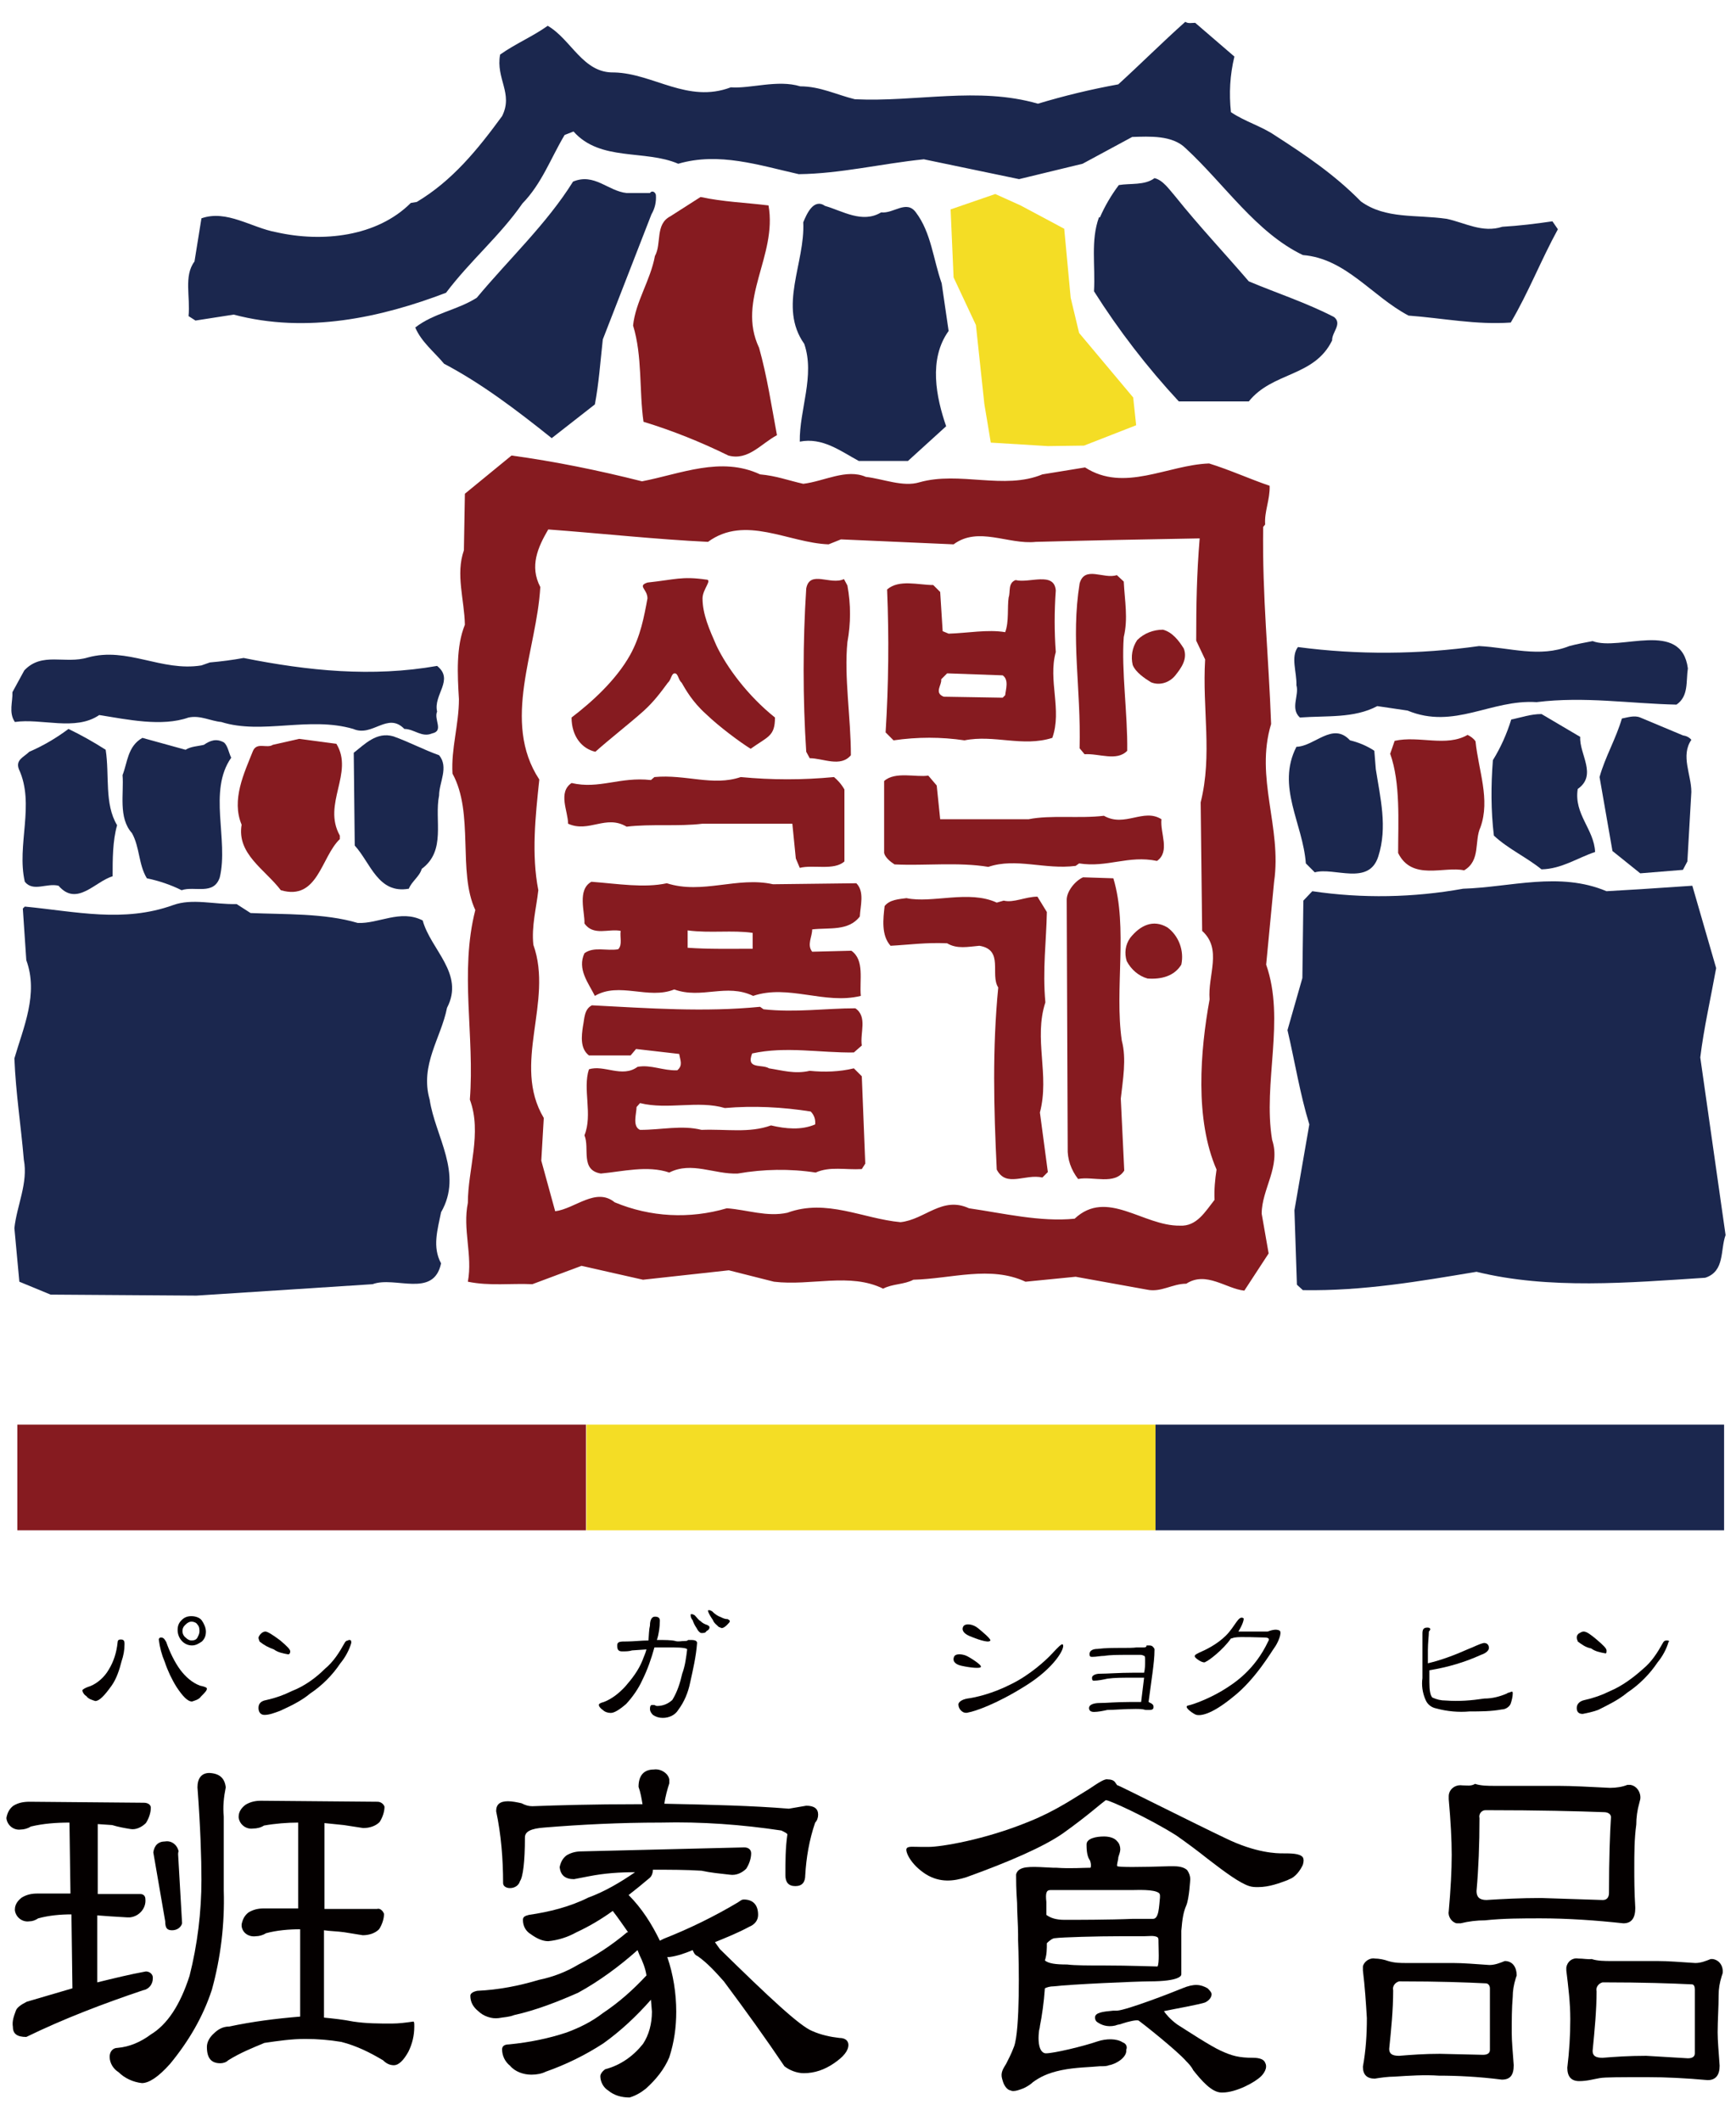 <?xml version="1.0" encoding="utf-8"?>
<!-- Generator: Adobe Illustrator 25.3.1, SVG Export Plug-In . SVG Version: 6.00 Build 0)  -->
<svg version="1.1" id="レイヤー_1" xmlns="http://www.w3.org/2000/svg" xmlns:xlink="http://www.w3.org/1999/xlink" x="0px"
	 y="0px" viewBox="0 0 349.9 427.4" style="enable-background:new 0 0 349.9 427.4;" xml:space="preserve">
<style type="text/css">
	.st0{fill:#1B274E;}
	.st1{fill:#861B20;}
	.st2{fill:#F4DD25;}
	.st3{fill:#040000;}
</style>
<path class="st0" d="M240.9,4.6l7.9,6.8c-0.9,3.7-1.1,7.4-0.7,11.2c2.8,1.9,6.1,2.8,8.9,4.7c6.2,4,12,7.9,17.3,13.3
	c5,3.6,11.1,2.6,17.3,3.5c3.7,0.8,7.2,2.9,11.2,1.6c3.4-0.2,6.7-0.6,10.1-1.1l1.1,1.6c-3.4,6.2-5.9,12.7-9.5,18.8
	c-7,0.5-13.8-0.9-20.6-1.4c-7.4-3.9-12.6-11.5-21.3-12.2c-9.4-4.5-15.8-14.3-23.6-21.5c-2.7-2.7-7.3-2.4-10.8-2.3l-10,5.4l-12.8,3.1
	l-19.2-4c-8.7,0.9-16.8,2.9-25.2,3c-8-1.8-16.1-4.5-24.3-2.1c-6.7-2.9-15.7-0.4-21.1-6.5l-1.8,0.7c-2.8,4.7-4.6,9.8-8.5,13.8
	c-4.5,6.5-10.5,11.5-15.4,18c-13.1,5-28.1,8.3-42.8,4.4l-7.7,1.2L38,63.7c0.4-3.8-1-8.1,1.2-11l1.4-8.7c5.1-1.8,10.1,1.9,15.1,2.8
	c9.3,2.1,20.3,0.9,27.1-5.9l1.2-0.2c7.2-4.3,12.3-10.6,17.2-17.3c2.3-4.6-1.3-7.5-0.4-12.4c3.1-2.2,6.5-3.6,9.6-5.8
	c4.8,2.8,7.1,9.6,13.4,9.4c7.9,0.2,14.8,6.3,23.5,3c4,0.3,9.4-1.6,14-0.2c4,0,7.3,1.7,11,2.6c12.4,0.6,24.8-2.6,36.9,0.9
	c5.3-1.6,10.7-2.9,16.2-3.9c4.5-4.1,8.9-8.5,13.5-12.6C239.5,4.8,240.2,4.6,240.9,4.6L240.9,4.6z"/>
<path class="st0" d="M236.9,39.6c4.8,6,10,11.5,14.8,17.1c5.7,2.4,11.6,4.3,17.2,7.2c1.7,1.4-0.5,3.1-0.4,4.7
	c-3.6,7.4-12,6.3-16.8,12.3h-14.1c-6.4-6.9-12.1-14.3-17.1-22.2c0.3-5.2-0.7-10.2,1-14.9h0.2c1-2.3,2.3-4.5,3.8-6.5
	c2.3-0.4,5.2,0.1,7.2-1.4C234.4,36.3,235.6,38.1,236.9,39.6L236.9,39.6z"/>
<path class="st0" d="M131,38.9c0.4-0.6,1.1-0.2,1.2,0.4c0.1,1.4-0.2,2.7-0.9,3.9l-9.8,25.2c-0.5,4.5-0.8,8.9-1.6,13.1l-8.7,6.8
	c-7-5.6-14.1-11-21.7-15c-1.8-2.2-4.6-4.4-5.8-7.3c3.7-2.9,8.5-3.5,12.4-6c6.5-7.8,14.1-14.9,19.4-23.4c4.3-1.8,7,1.9,10.8,2.3H131z
	"/>
<path class="st1" d="M154.9,41.4c1.8,10.2-6.5,19-1.9,28.7c1.6,5.7,2.5,11.7,3.6,17.6c-3.2,1.7-5.8,5.2-9.8,4.1
	c-5.5-2.7-11.2-5-17.1-6.8c-0.9-6.4-0.2-13.2-2.1-19.4c0.5-4.8,3.5-9.1,4.4-14c1.4-2.5,0-6.4,3.1-8l6.1-3.9
	C145.9,40.7,150,40.8,154.9,41.4L154.9,41.4z"/>
<path class="st0" d="M177.6,42.8c2.5,0.3,5.1-2.6,7,0c3.1,4.1,3.5,9.5,5.2,14.3l1.4,9.6c-4.1,5.7-2.5,13.4-0.5,19.2l-7.7,7h-9.9
	c-3.7-2-7.3-4.8-11.9-3.9c-0.1-6.4,3.1-13.3,0.9-19.7c-5.3-7.5,0.2-16.3-0.2-24.5c0.7-1.7,2.1-4.9,4.4-3.3
	C169.8,42.5,173.8,45.1,177.6,42.8L177.6,42.8z"/>
<path class="st1" d="M256.4,229.7c-1.9-11.5,2.7-24.2-1.2-35.3l1.6-16.7c1.6-11-3.9-20.9-0.6-31.8c-0.5-13.8-1.8-25.6-1.6-39.7
	l0.4-0.5c-0.2-2.6,1-5,0.9-7.8c-4.1-1.4-8-3.2-12.2-4.5c-8.4,0.3-17.1,5.9-25,0.8l-8.6,1.4c-7.7,3.2-16.7-0.7-24.8,1.6
	c-3.3,1-7.3-0.7-10.8-1.1c-3.9-1.7-8.4,0.9-12.6,1.4c-3.1-0.7-5.4-1.6-8.7-1.9c-7.9-3.7-16-0.1-23.8,1.4h0c-8.7-2.2-17.5-4-26.3-5.2
	l-9.4,7.7l-0.2,11.4c-1.7,4.8,0.1,10,0.2,15c-1.8,4.4-1.5,10-1.2,15c0,5.1-1.6,10-1.3,15c4.4,8,1,19.8,4.6,27.5
	c-3.2,12.5-0.1,25.4-1.1,38.2c2.5,6.7-0.4,14-0.4,20.8c-1.1,5.4,1,10.5,0,15.9c4.4,0.9,8.7,0.3,13,0.5l9.9-3.7l12.4,2.8l17.3-1.9
	l9.1,2.3c7.5,0.9,15.3-1.9,22,1.4c1.9-1,4.2-0.8,6.1-1.8c7.7-0.2,15.5-2.9,22.6,0.4l10.1-1l14.4,2.6c2.8,0.6,5.1-1.2,7.9-1.2
	c4-2.6,8,1,11.7,1.4l4.9-7.5l-1.4-8C254.3,239.6,258.2,235.1,256.4,229.7z M244.8,241.8c-1.9,2.4-3.6,5.4-7,5.2
	c-7.4,0.1-14.7-7.5-21.2-1.4c-6.9,0.7-14.4-1.1-21.3-2.1c-5.4-2.5-8.9,2.3-13.8,2.8c-7.6-0.7-14.9-4.8-22.8-1.9
	c-4.1,0.9-8.1-0.6-12.2-0.9c-7.5,2.2-15.4,1.8-22.6-1.2c-3.8-3.1-8,1.3-12,1.8l-2.8-10.2l0.5-8.6c-6.5-10.9,2-23.4-2.1-34.9
	c-0.4-3.7,0.6-7.4,1-11c-1.4-7.2-0.6-14.8,0.2-22.3c-7.7-11.7-0.5-26.1,0.2-38.8c-2.2-4.2-0.5-8,1.6-11.6c10.8,0.8,21.7,2,32.2,2.5
	v0c7.5-5.5,16.2,0.2,24.3,0.5l2.5-1l22.7,1c5-3.7,11,0.1,16.6-0.5c11.3-0.3,21.6-0.5,33-0.7c-0.6,7.3-0.7,13.3-0.7,20.6l1.8,3.8
	c-0.6,10,1.5,19.2-0.9,28.8l0.3,25.9c4.1,3.7,1.1,8.9,1.5,13.8c-1.9,10.4-3,24.2,1.4,34.3C244.9,237.7,244.7,239.7,244.8,241.8z"/>
<path class="st1" d="M226.5,117.2c0.2,4,0.9,7.4,0,11.2c-0.5,6.7,0.8,15.5,0.7,22.9c-2.1,2.2-5.7,0.5-8.6,0.7l-1-1.2
	c0.3-12.2-1.8-22,0-33.2c1-3.7,4.9-0.8,7.5-1.7L226.5,117.2z"/>
<path class="st1" d="M212.8,131.4L212.8,131.4c-0.3-4.1-0.3-8.2,0-12.4c-0.3-3.9-5.4-1.4-8.1-2.1c-1.6,0.6-1,2.4-1.4,3.5
	c-0.3,2,0.1,4.9-0.7,7c-3.5-0.6-7.7,0.2-11.4,0.3l-1.2-0.5l-0.5-7.9l-1.4-1.4c-3,0-6.9-1.2-9.3,0.9c0.4,9.6,0.3,19.2-0.3,28.8
	l1.6,1.6c4.8-0.7,9.6-0.7,14.3,0c6-1.2,11.7,1.4,17.7-0.5C214.1,143.1,211.2,137.1,212.8,131.4z M202.6,140.1l-0.5,0.5l-11.9-0.2
	c-2-0.8-0.3-2.4-0.5-3.5l1.2-1.2l11.2,0.4C203.4,137,202.7,139,202.6,140.1z"/>
<path class="st1" d="M238.6,130.7c0.8,2.1-0.5,3.9-1.7,5.4s-3.2,2.1-4.9,1.4c-1.3-0.8-3.1-2-3.7-3.5c-0.4-1.7-0.1-3.5,0.9-5
	c1.4-1.4,3.3-2.1,5.2-2.1C236.3,127.4,237.6,129.1,238.6,130.7L238.6,130.7z"/>
<path class="st0" d="M340.2,134.7c-0.4,2.6,0.2,5.6-2.3,7.3c-9.4-0.2-18.5-1.7-28.2-0.5c-9.2-0.6-16.6,5.6-26,1.7l-6.1-0.9
	c-4.7,2.5-10.2,1.9-15.6,2.3c-2-1.8-0.1-4.5-0.7-6.5c0.1-2.6-1.2-5.7,0.3-7.7c12.1,1.6,24.4,1.5,36.5-0.2c6.2,0.3,12.2,2.4,18.2,0
	c1.5-0.4,3.1-0.7,4.7-1C326.5,131.3,338.9,124.8,340.2,134.7L340.2,134.7z"/>
<path class="st0" d="M42.3,133.5c2.3-0.2,4.6-0.5,6.8-0.9c13,2.6,25.9,3.9,39,1.6c3.5,2.8-0.8,5.8,0,9.2c-0.7,1.6,1.4,3.9-1,4.4
	c-2.1,0.9-3.6-0.9-5.6-0.9c-3.4-3.5-6.4,1.7-10.3,0c-8.9-2.6-18.4,1.2-26.6-1.4c-2.2-0.2-4.2-1.4-6.6-0.9c-5.4,1.9-12.3,0.4-18-0.5
	c-4.8,3.3-11.7,0.6-17,1.4c-1.3-1.9-0.4-4.1-0.5-6l2.4-4.4c3.6-3.8,8.2-1.2,12.8-2.6c8-2.2,14.8,2.9,22.9,1.6L42.3,133.5z"/>
<path class="st0" d="M318.5,148.5c-0.2,3.5,3.5,7.7-0.5,10.5c-0.8,5.1,3.3,8.1,3.5,12.7c-3.6,1.2-6.7,3.4-10.8,3.5
	c-3.1-2.5-6.7-4.1-9.6-6.8c-0.6-5-0.6-10.1-0.2-15.2c1.6-2.6,2.8-5.3,3.7-8.2c2-0.4,3.9-1.1,6.1-1.1L318.5,148.5z"/>
<path class="st0" d="M339.2,148.2c0.7,0.1,1.3,0.4,1.7,0.9c-2.2,3.2,0,7,0,10.5l-0.8,14l-0.9,1.7l-8.6,0.7l-5.6-4.5l-2.6-14.9
	c1.1-4,3.3-7.7,4.5-11.8c1.1-0.2,2.5-0.7,3.7-0.2L339.2,148.2z"/>
<path class="st0" d="M21.3,151.1c0.8,5.1-0.3,10.9,2.3,15.2c-0.9,3.2-0.9,6.8-0.9,10.3c-3.5,1-7.2,6.2-10.9,1.9
	c-2.4-0.6-5.1,1.3-6.8-0.8c-1.7-7.4,2.1-15.6-1.2-22.7c-0.7-1.9,1-2.4,2.1-3.5c2.8-1.2,5.5-2.8,7.9-4.6
	C16.3,148.1,18.8,149.5,21.3,151.1L21.3,151.1z"/>
<path class="st0" d="M277.3,155c0.9,5.8,2.4,11.7,0.5,17.6c-1.9,6-8.9,2.1-12.8,3.2l-1.8-1.8c-0.6-8.1-6-15.5-1.9-23.5
	c3.7-0.1,7.3-5.1,10.8-1.3c1.7,0.4,3.4,1.1,4.9,2.1L277.3,155z"/>
<path class="st1" d="M297.4,149.4c0.6,5.9,3,11.7,1,17.3c-1.3,2.8,0.1,6.7-3.3,8.7c-4-0.9-10.5,2.2-13.3-3.5c0-6.3,0.5-14.1-1.6-20
	l0.9-2.6c4.9-1.1,10.4,1.3,14.7-1.2C296.4,148.4,297,148.8,297.4,149.4L297.4,149.4z"/>
<path class="st0" d="M88.5,152.2c2,2.4,0,5.5,0,8.1c-1,5,1.5,11.1-3.5,14.8c-0.4,1.5-2,2.5-2.6,4c-6.2,1.1-7.7-5.2-10.9-8.7
	l-0.2-18.7c2.2-1.7,4.6-4.3,8-3.3C82.4,149.5,85.4,151.1,88.5,152.2L88.5,152.2z"/>
<path class="st0" d="M37.4,151.1c1.1-0.7,2.5-0.7,3.7-1c1.3-0.9,2.5-1.3,4-0.5c0.8,0.6,1,2.1,1.5,3.1c-4.7,6.7-0.5,16.5-2.3,24.1
	c-1.2,3.7-5.1,1.7-7.7,2.6c-2.2-1.1-4.6-1.9-7-2.4c-1.7-2.8-1.4-6.2-3-9.1c-2.8-3.1-1.6-8-1.9-11.7c1-2.5,1-5.8,4-7.5L37.4,151.1z"
	/>
<path class="st1" d="M67.8,149.9c3.6,5.9-2.9,12.1,0.7,18.5v0.7c-3.8,3.6-4.4,12.5-11.9,10.3c-3.2-4.2-8.9-7.3-7.9-13.2
	c-2.1-5,0.5-10.4,2.3-14.9c0.8-1.8,2.8-0.4,4-1.2l5.3-1.2L67.8,149.9z"/>
<path class="st1" d="M188.8,158.3l0.7,6.8h17.8c4.5-0.9,10.3-0.1,15.2-0.7c4.2,2.4,8-1.6,11.6,0.7c-0.3,2.8,1.8,6.5-0.9,8.4
	c-5.8-1.2-10,1.4-15.7,0.5l-0.7,0.5c-6.2,0.8-12-1.7-17.6,0.2c-6-1-12.8-0.2-18.9-0.5c-0.8-0.5-1.9-1.4-2.1-2.3v-14.5
	c2.2-2,6.5-0.7,8.9-1.1L188.8,158.3z"/>
<path class="st1" d="M224.4,177c3,9.9,0.2,22.3,1.7,32.7c1,3.7,0.2,8-0.2,11.7l0.7,14.5c-1.9,3-6.3,1.1-9.3,1.7
	c-1.4-1.8-2.2-4-2.1-6.3l-0.2-49.8c-0.1-1.8,1.7-4,3.3-4.7L224.4,177z"/>
<path class="st0" d="M330.6,179.2l10.5-0.7l4.8,16.6c-1.1,6.1-2.5,12.2-3.2,18l5.1,35.8c-1.1,3-0.1,7.3-4.1,8.6
	c-15.4,1-31.5,2.4-46.1-1.2c-11.4,1.9-22.8,3.9-35,3.7l-1.2-1.1l-0.5-15l3-17.3c-1.9-6.2-2.9-12.6-4.4-19l3-10.5l0.2-15.6l1.8-1.9
	c10.1,1.5,20.4,1.3,30.4-0.5c9.6-0.3,19.4-3.5,28.9,0.5L330.6,179.2z"/>
<path class="st1" d="M202.3,181.5c2,0.5,4.4-0.8,6.8-0.8l1.9,3.1c-0.1,5.8-0.9,11.6-0.3,18.2c-2.4,7.4,0.9,14.6-1.1,22.2l1.6,12
	l-1.1,1.1c-3.5-0.8-7.3,2.1-9.2-1.6c-0.6-12.5-0.9-24.3,0.3-36.7c-1.7-2.6,1.2-7.6-3.8-8.4c-2.3,0.2-4.5,0.7-6.5-0.5
	c-4.2-0.2-7.7,0.3-11.4,0.5c-1.9-2.1-1.5-5.4-1.2-8c1-1.3,2.9-1.4,4.4-1.6c5.2,1.1,12.6-1.7,18.2,0.9L202.3,181.5z"/>
<path class="st0" d="M50.5,184c6.7,0.3,14.9,0,21.6,2c4.2,0.2,8.6-2.8,13.1-0.5c1.6,5.9,8.5,10.7,4.9,17.6
	c-1.2,6.1-5.5,11.5-3.5,18.5c1.1,7.4,6.8,14.9,2.3,22.7c-0.7,3.5-1.8,7,0,10.3c-1.5,7.1-9.3,2.5-13.8,4.2l-35.5,2.3l-29.4-0.2
	l-6.3-2.6l-1-10.8c0.5-4.6,2.8-9.1,1.9-13.8c-0.6-7.1-1.6-13.2-1.9-20.4c1.8-6.2,4.9-13,2.4-19.8l-0.7-10.4l0.4-0.4
	c10.3,1,19.9,3.3,29.9-0.3c3.9-1.4,8.2-0.1,12.8-0.2L50.5,184z"/>
<path class="st1" d="M235.3,186.9c2.3,1.7,3.4,4.7,2.8,7.5c-1.4,2.3-4,3-6.8,2.8c-1.8-0.5-3.3-1.8-4.2-3.5c-0.5-1.6-0.3-3.3,0.7-4.7
	C229.8,186.5,232.4,185.2,235.3,186.9L235.3,186.9z"/>
<g>
	<path class="st1" d="M117.8,192.1c-1.5,3.2,0.8,6,2.1,8.6c4.9-2.9,10.8,0.8,16-1.3c5.5,2,10.5-1.3,15.9,1.3
		c7.1-2.4,14.4,1.8,21.7,0c-0.3-3.2,0.8-7.2-1.9-9.1l-7.9,0.2c-1.1-1.4,0-3,0-4.5c3.4-0.4,7.3,0.4,9.6-2.6c0.1-2.1,1-5-0.7-6.7
		l-16.8,0.2c-7.2-1.6-14.2,2.1-21.4-0.2c-4.6,1-9.9,0.1-15.2-0.3c-2.9,1.6-1.3,6.1-1.4,8.4c1.8,2.6,4.9,1,7.3,1.5
		c-0.2,1.2,0.4,2.8-0.5,3.7C122.3,191.7,119.7,190.7,117.8,192.1z M138.6,187.5c4.5,0.6,9.1-0.1,13.1,0.5v3.2
		c-4.4,0-8.9,0.1-13.1-0.2V187.5z"/>
	<path class="st1" d="M173.7,216.9l-1.6-1.6c-2.9,0.7-5.9,0.8-8.9,0.5c-3,0.7-5.6-0.1-8.2-0.5c-1.4-0.9-4.7,0.3-3.4-3
		c6.8-1.5,13.7-0.1,20.5-0.2l1.6-1.4c-0.4-2.5,1.2-5.8-1.3-7.5c-5.9,0-12.1,0.9-18.5,0.2l-0.7-0.5c-11.2,1.1-22.3,0.3-33.9-0.3
		c-1.6,0.8-1.5,2.8-1.8,4.2c-0.3,2-0.6,4.5,1.2,5.9h8.4l1.1-1.3l8.7,1c0.2,1.3,0.8,2.3-0.4,3.3c-2.9,0.1-5.3-1.2-8-0.7
		c-3.1,2.3-6.8-0.5-9.8,0.5c-1.3,4,0.8,9.1-0.9,13.3c1.1,2.6-0.9,7,3.3,7.7c4.4-0.4,9.4-1.7,13.8-0.2c4.5-2.3,9.1,0.4,13.8,0.2
		c5.2-0.9,10.5-1,15.7-0.2c2.9-1.3,6-0.5,9.3-0.7l0.7-1.1L173.7,216.9z M155.4,226.8c-4.4,1.6-9,0.7-14,0.9c-4-1-8,0-12.4,0
		c-1.6-0.7-0.7-3.3-0.7-4.6l0.7-0.8c5.6,1.4,11.7-0.6,17.1,1l0,0c5.8-0.5,11.6-0.2,17.3,0.7c0.7,0.7,1,1.6,0.9,2.6
		C161.5,227.8,158.4,227.5,155.4,226.8z"/>
	<polygon class="st1" points="153.2,202.9 153.2,202.9 153.2,202.9 	"/>
</g>
<path class="st2" d="M191.6,42.2l0.6,13.7l4.5,9.6l1.7,15.9l1.3,7.8l11.5,0.7l7.3-0.1l10.5-4.1l-0.6-5.6l-10.9-13l-1.7-7.1
	l-1.3-13.9l-8.8-4.7l-5.1-2.3L191.6,42.2z"/>
<path class="st1" d="M3.5,287.1h114.6v21.3H3.5V287.1z"/>
<path class="st2" d="M118.2,287.1h114.7v21.3H118.2V287.1z"/>
<path class="st0" d="M232.9,287.1h114.6v21.3H232.9V287.1z"/>
<g>
	<path class="st3" d="M29,363.3c0.8,0,1.4,0.4,1.4,1c0,1-0.4,2.2-1,3.1c-0.8,0.8-2,1.4-3.1,1.2c-1.2-0.2-2.4-0.4-3.7-0.8l-2.9-0.2
		v14.1h8.6c0.6,0,1,0.4,1,1l0,0c0.2,1.8-1.2,3.5-3.1,3.7l0,0c-0.2,0-0.4,0-0.6,0l-3.3-0.2l-2.7-0.2v13.5c3.3-0.8,6.5-1.6,9.8-2.2
		c0.8,0,1.4,0.6,1.4,1.2v0.2c0,1.2-0.8,2.2-2,2.4c-8,2.7-15.9,5.7-23.5,9.4c-1.8,0-2.7-0.6-2.7-2c-0.2-1.2,0.2-2.2,0.6-3.3
		c0.2-0.6,1-1.2,2.2-1.8l9.2-2.7l-0.2-14.9c-2.2,0-4.5,0.2-6.7,0.8c-0.6,0.4-1.2,0.6-1.8,0.6c-1.4,0.2-2.7-0.8-2.9-2.2v-0.2
		c0-1,0.6-1.8,1.4-2.4c1-0.6,2-0.8,3.1-0.8h6.7l-0.2-14.3c-2.7,0-5.3,0.2-7.8,0.8c-0.6,0.4-1.4,0.6-2,0.6c-1.4,0.2-2.7-0.8-2.9-2.2
		v-0.2c0.2-1,0.6-1.8,1.4-2.4c1-0.6,2-0.8,3.3-0.8L29,363.3 M35.9,373.7l0.8,13.9c-0.2,0.8-1,1.4-2,1.4s-1.4-0.4-1.4-1.8l-2.4-13.9
		c0.2-1.4,1-2.2,2.4-2.2c1.2-0.2,2.4,0.6,2.7,2l0,0C35.9,373.3,35.9,373.5,35.9,373.7 M45.5,360.2c-0.4,2-0.6,3.9-0.4,5.9V381
		c0.2,6.7-0.6,13.5-2.4,20c-1.8,5.5-4.7,10.4-8.4,14.9c-2.4,2.7-4.3,3.9-5.7,3.9c-1.8-0.2-3.5-1-4.7-2.2c-1-0.6-1.8-1.8-1.8-3.1
		c0-1,0.6-1.8,1.6-1.8l0,0c2.4-0.2,4.7-1.2,6.7-2.7c3.3-2,5.9-5.9,7.8-11.8c1.6-6.3,2.4-12.9,2.4-19.4c0-4.3-0.2-10.6-0.8-18.6
		c0-1.8,0.8-2.9,2.4-2.9C44.3,357.4,45.3,358.4,45.5,360.2 M76.1,363.1c0.6,0,1.2,0.4,1.4,1c0,1-0.4,2.2-1,3.1
		c-0.8,0.8-2,1.2-3.3,1.2c-1.2-0.2-2.7-0.4-3.9-0.6l-3.9-0.4v17.3h10.6c0.6-0.2,1.2,0.4,1.4,1c0,1-0.4,2.2-1,3.1
		c-0.8,0.8-2,1.2-3.3,1.2c-1.2-0.2-2.4-0.4-3.7-0.6c-1.4-0.2-2.7-0.2-4.1-0.4v17.6c2,0.2,3.9,0.4,5.9,0.8c2.7,0.4,5.1,0.4,7.8,0.4
		c1.4,0,2.9-0.2,4.3-0.4c0.2,0,0.2,0.4,0.2,1c0,1.8-0.4,3.5-1.2,5.1c-1,1.8-2,2.7-2.9,2.7s-1.6-0.4-2.2-1c-2.7-1.6-5.3-2.9-8.4-3.7
		c-2.4-0.4-4.9-0.6-7.3-0.6c-2.7,0-5.5,0.4-8.2,0.8c-2.4,1-4.9,2-7.3,3.5c-0.4,0.4-1,0.6-1.6,0.6c-1.8,0-2.7-1-2.7-3.3
		c0-1,0.6-2,1.4-2.7c0.8-0.8,1.8-1.4,3.1-1.4c4.7-1,9.4-1.6,14.3-2v-17.6c-2.2,0-4.7,0.2-6.9,0.8c-0.6,0.4-1.4,0.6-2,0.6
		c-1.4,0.2-2.7-0.6-2.9-2c0-0.2,0-0.2,0-0.4c0.2-1,0.6-1.8,1.4-2.4c1-0.6,2-0.8,3.1-0.8h6.9v-17.3c-2.2,0-4.7,0.2-6.9,0.6
		c-0.6,0.4-1.4,0.6-2.2,0.6c-1.4,0.2-2.7-0.8-2.9-2.2v-0.2c0-1,0.6-1.8,1.4-2.4c1-0.6,2-0.8,3.1-0.8L76.1,363.1z"/>
	<path class="st3" d="M134.9,359.4c-0.4,1.2-0.8,2.7-1,4.1c9.6,0.2,17.8,0.4,25.1,1l3.5-0.6c1.6,0,2.4,0.6,2.4,1.8
		c0,0.6-0.2,1.2-0.6,1.6c-1.2,3.5-1.8,7.1-2,10.6c0,1.4-0.6,2.2-2,2.2c-1.4,0-2-0.8-2-2.2c0-2.7,0-5.5,0.4-8.2
		c0-0.2-0.4-0.4-1.2-0.8c-8-1.2-16.1-1.8-24.3-1.6c-8.4,0-16.1,0.4-23.5,1c-2.7,0.2-3.9,0.8-3.9,2c0,4.9-0.4,8-1,8.8
		c-0.2,0.8-1,1.4-2,1.4c-0.8,0-1.4-0.4-1.4-1c0-4.9-0.4-9.8-1.4-14.5c0-1.4,0.8-2,2.4-2c0.8,0,1.8,0.2,2.7,0.4
		c0.8,0.4,1.4,0.6,2.2,0.6c5.3-0.2,12.4-0.4,21-0.4h1.2c-0.2-1.2-0.4-2.4-0.8-3.5c0-2.2,1-3.5,3.1-3.5c1.4-0.2,2.9,0.8,3.1,2
		C134.9,358.8,134.9,359,134.9,359.4 M150,372.3c0.8,0,1.4,0.4,1.4,1.2c0,1-0.4,2.2-1,3.1c-0.8,0.8-2,1.4-3.3,1.2
		c-1.8-0.2-3.9-0.4-5.7-0.8c-3.1-0.2-6.3-0.2-9.8-0.2c0,0.6-0.2,1.2-0.6,1.6c-1.4,1.2-2.9,2.4-4.3,3.5c2.7,2.7,4.7,5.9,6.3,9.2
		l0.8-0.4c5.1-2,10.2-4.5,14.9-7.3c0.6-0.4,0.8-0.6,1.2-0.6c1.8,0,2.9,1,2.9,3.1c0,1.2-0.8,2-1.8,2.4c-2.2,1.2-4.7,2.2-6.9,3.1
		l1,1.4c10,9.8,16.1,15.5,18.6,16.5c1.8,0.8,3.7,1.2,5.5,1.4c1.2,0,1.8,0.6,1.8,1.4c0,1.2-1,2.4-2.9,3.7s-3.9,2-6.1,2
		c-1.4,0-2.9-0.6-3.9-1.4c-3.7-5.5-7.8-11.2-12.2-17.1c-1.6-1.8-3.3-3.7-5.3-5.1c-0.6-0.2-0.8-0.8-1-1.2c-1.4,0.6-3.1,1.2-4.7,1.4
		h-0.4c1.2,3.5,1.8,7.3,1.8,11c0,3.1-0.4,6.1-1.4,9.2c-1,2.4-2.7,4.5-4.7,6.3c-1,0.8-2,1.4-3.3,1.8c-1.6,0-3.1-0.4-4.3-1.4
		c-1-0.6-1.6-1.8-1.6-2.9c0-0.4,0.4-1,1-1.4c3.1-0.8,5.7-2.7,7.6-5.1c1.2-1.8,1.8-4.1,1.8-6.5l-0.2-2.4c-2.9,3.3-6.1,6.3-9.6,8.8
		c-3.7,2.4-7.6,4.3-11.6,5.7c-0.8,0.4-1.8,0.6-2.9,0.6c-1.6,0-3.3-0.6-4.3-1.8c-1-0.8-1.6-2-1.6-3.3c0-0.6,0.4-1,1.4-1
		c4.1-0.4,8-1.2,11.6-2.4c2.7-1,5.1-2.2,7.3-3.9c3.3-2.2,6.1-4.7,8.8-7.6c-0.2-1.4-0.8-2.9-1.4-4.1l-0.4-1c-3.7,3.3-7.8,6.3-12,8.6
		c-4.1,1.8-8.4,3.5-12.9,4.5c-1,0.4-2,0.4-3.1,0.6c-1.4,0.2-3.1-0.4-4.1-1.4c-1-0.8-1.6-1.8-1.6-3.1c0-0.4,0.4-0.8,1.4-1
		c4.3-0.2,8.4-1,12.4-2.2c2.9-0.6,5.5-1.6,8-3.1c3.5-1.8,6.7-3.9,9.8-6.5h0.2c-1-1.4-2-2.9-3.1-4.3c-2.2,1.6-4.7,3.1-7.3,4.3
		c-1.8,1-3.7,1.6-5.7,1.8c-1.2,0-2.4-0.6-3.5-1.4c-1-0.6-1.6-1.6-1.6-2.9c0-0.6,0.4-0.8,1.2-1c4.1-0.6,8.2-1.6,12-3.5
		c3.3-1.2,6.5-3.1,9.4-5.1c-3.1,0-6.1,0.2-9.2,0.8c-1,0.2-2,0.4-3.1,0.6c-1.8,0-2.7-0.8-2.9-2.4c0.2-1,0.6-1.8,1.4-2.4
		c1-0.6,2-0.8,3.1-0.8L150,372.3z"/>
	<path class="st3" d="M310.6,382.5c-4.1,0-7.8,0.2-11,0.4c-1.4,0-2-0.6-2-1.8c0.4-4.5,0.6-9.4,0.6-14.7c-0.2-0.8,0.4-1.6,1.2-1.6
		h0.4c10.2,0,18.2,0.2,23.5,0.4c0.8,0,1.4,0.4,1.4,1c-0.2,3.1-0.4,8.2-0.4,15.3c0,0.8-0.4,1.4-1.2,1.4h-0.2L310.6,382.5
		 M294.7,359.8c-1.4-0.2-2.7,0.8-2.7,2.2c0,0.2,0,0.4,0,0.6c0.4,4.5,0.6,8.2,0.6,11.2c0,3.1-0.2,6.9-0.6,11.4
		c-0.2,1,0.6,2.2,1.6,2.4h0.2c0.2,0,0.4,0,0.6,0c1.6-0.4,3.3-0.6,4.9-0.6c3.7-0.4,7.6-0.4,11.2-0.4c5.5,0,11.2,0.4,16.7,1
		c1.6,0,2.4-1,2.4-3.1c-0.2-3.3-0.2-5.9-0.2-8c0-2.9,0-5.9,0.4-8.8c0-1.4,0.2-2.9,0.6-4.3l0.2-0.8c0.2-1.2-0.6-2.7-2-2.9l0,0
		c-0.2,0-0.4,0-0.6,0c-1,0.4-2.2,0.6-3.5,0.6c-4.1-0.2-7.6-0.4-10.4-0.4h-12.9c-1.2,0-2.7,0-3.9-0.4
		C296.5,360,295.7,359.8,294.7,359.8 M277.1,394.7c-1-0.2-2.2,0.6-2.4,1.6v0.2c0,0.2,0,0.4,0,0.6c0.4,3.3,0.6,6.3,0.8,9.6
		c0,3.3-0.2,6.5-0.8,9.8c0,1.6,0.8,2.4,2.4,2.4c1.2-0.2,2.7-0.4,3.9-0.4c3.1-0.2,6.1-0.4,9-0.2c3.7,0,8,0.2,12.7,0.8
		c1.6,0,2.4-0.8,2.4-2.9c-0.2-2.7-0.4-4.9-0.4-6.5c0-2.7,0-4.9,0.2-7.3c0-1.2,0.2-2.4,0.6-3.7l0.2-0.6c0-1.6-0.8-2.9-2.4-2.9
		c-1,0.4-2,0.8-3.1,0.8c-2.9-0.2-5.3-0.4-7.3-0.4h-9.4c-1.2,0-2.4,0-3.7-0.4C279,394.9,277.9,394.7,277.1,394.7 M290.2,413.9
		c-3.1,0-5.7,0.2-8.2,0.4c-1.4,0-2-0.4-2-1.4c0.4-3.9,0.8-7.8,0.8-11.8c-0.2-0.8,0.4-1.6,1.2-1.8l0,0h0.4c7.6,0,13.1,0.2,17.1,0.4
		c0.4,0,0.8,0.4,0.8,1v12.4c0,0.6-0.4,1-1.4,1L290.2,413.9 M318.1,394.7c-1.2-0.2-2.2,0.6-2.4,1.8c0,0.2,0,0.4,0,0.6
		c0.4,3.3,0.8,6.5,0.8,9.8s-0.2,6.5-0.6,9.8c0,1.8,0.8,2.7,2.4,2.7s2.9-0.4,4.1-0.6c1-0.2,4.5-0.2,9.6-0.2c3.7,0,7.8,0.2,12.2,0.6
		c1.6,0,2.4-1,2.4-2.9c-0.2-2.9-0.4-5.1-0.4-6.7c0-2.4,0.2-5.1,0.2-7.6c0-1.2,0.2-2.4,0.6-3.7l0.2-0.6c0.2-1.4-0.6-2.7-2-2.9h-0.4
		c-1,0.4-2,0.8-3.1,0.8c-3.1-0.2-5.5-0.4-7.6-0.4h-9.4c-1.2,0-2.7,0-3.9-0.4C320,394.9,319.2,394.7,318.1,394.7 M331.8,414.3
		c-3.5,0-6.3,0.2-8.8,0.4c-1.4,0-2-0.4-2-1.4c0.4-4.1,0.8-8.2,0.8-12c-0.2-0.8,0.4-1.6,1.2-1.8l0,0h0.4c7.6,0,13.5,0.2,17.6,0.4
		c0.4,0,0.6,0.4,0.6,1v12.9c0,0.6-0.4,1-1.4,1L331.8,414.3z"/>
	<path class="st3" d="M38.6,325.7c-0.8,0-1.4,0.2-2,0.8c-0.6,0.6-0.8,1.2-0.8,2c0,1.6,1.2,3.1,2.9,3.1c0.8,0,1.4-0.4,2-0.8
		c0.6-0.6,0.8-1.2,0.8-2c0-0.8-0.4-1.6-0.8-2.2S39.4,325.7,38.6,325.7 M24.3,330.4c-0.4,0-0.6,0.2-0.6,0.6c-0.2,2-0.8,3.9-1.8,5.5
		c-0.8,1.4-2.2,2.7-3.7,3.3c-0.6,0.2-1.2,0.4-1.6,0.8c0,0.4,0.4,1,0.8,1.2c0.4,0.6,1.2,0.8,1.8,1c0.8,0,1.8-1,3.3-3.1
		c1-1.4,1.6-3.3,2-4.9c0.4-1.2,0.6-2.2,0.6-3.5C25.1,330.6,24.9,330.4,24.3,330.4 M32.4,330c-0.2,0-0.4,0.2-0.4,0.4l0,0
		c0.2,1.6,0.6,3.1,1.2,4.5c0.6,1.8,1.4,3.5,2.4,5.1c1.2,1.8,2.2,2.9,3.1,2.9c0.6-0.2,1.4-0.4,1.8-1c0.8-0.8,1.2-1.2,1.2-1.6
		c0-0.2-0.4-0.4-1.4-0.6c-1.6-0.6-2.9-1.8-3.9-3.1c-1.2-1.6-2.2-3.7-2.9-5.7C33.1,330.2,32.9,330,32.4,330 M38.6,330.6
		c-0.4,0-0.8-0.2-1.2-0.6c-0.8-0.6-0.8-1.8-0.2-2.4l0.2-0.2c0.4-0.4,0.8-0.6,1.2-0.6s1,0.2,1.2,0.6c0.4,0.4,0.4,1,0.4,1.4
		s-0.2,0.8-0.4,1.2S39.2,330.6,38.6,330.6L38.6,330.6z"/>
	<path class="st3" d="M53.5,328.8c-0.6,0-1.2,0.6-1.4,1.2c0,0.4,0.2,0.6,0.2,0.8c1,0.8,1.8,1.2,2.9,1.6c0.8,0.6,1.8,0.8,2.9,1
		c0.2,0,0.4-0.2,0.4-0.6s-0.6-1-2-2.2C54.9,329.4,53.9,328.8,53.5,328.8 M70.2,330.6c-0.4,0-0.6,0.2-0.8,0.6c-1,1.8-2.2,3.7-3.9,5.1
		c-1.8,1.8-4.1,3.5-6.7,4.5c-1.6,0.8-3.3,1.4-5.1,1.8c-1.2,0.2-1.6,0.8-1.6,1.6s0.4,1.4,1.2,1.4c1,0,2-0.4,3.1-0.8
		c2.2-1,4.3-2,6.1-3.5c2.4-1.6,4.5-3.7,6.1-6.1c1-1.2,1.8-2.7,2.2-4.1c0-0.4,0-0.6-0.4-0.6H70.2z"/>
	<path class="st3" d="M131,327.6c0-1.2,0.4-1.8,1-1.8s1,0.2,1,0.8c0,1.2-0.2,2.7-0.6,3.9c1.6,0,2.9,0,3.7,0.2c0.6,0.2,1.2,0,2,0
		c0.2,0,0.4,0,0.6-0.2h0.6c0.8,0,1.2,0.2,1.2,0.6c-0.2,2.7-0.8,5.3-1.4,8c-0.4,2-1.2,3.9-2.4,5.5c-0.6,1-1.8,1.6-3.1,1.6
		c-0.8,0-1.4-0.2-2-0.6c-0.4-0.4-0.6-0.8-0.6-1.2c0-0.6,0.2-0.8,0.4-0.8h0.4c0.2,0,0.4,0.2,0.6,0.2c1.2,0,2.2-0.4,3.1-1.2
		c1-1.6,1.6-3.5,2-5.3c0.6-1.6,0.8-3.3,1-4.9c0-0.2-0.8-0.4-2.9-0.4c-1,0-2.2,0-3.7,0c-0.6,2.2-1.4,4.5-2.4,6.5
		c-0.8,1.8-2,3.5-3.3,4.9c-1.4,1.2-2.4,1.8-3.1,1.8c-0.6,0-1.2-0.2-1.6-0.6c-0.6-0.4-0.8-0.8-0.8-1s0.2-0.4,1-0.6
		c1.6-0.6,3.1-1.8,4.3-3.1c1.4-1.6,2.7-3.3,3.5-5.3c0.2-0.6,0.6-1.4,0.8-2.2l-2.9,0.2c-0.6,0.2-1.4,0.2-2,0.2c-0.8,0-1-0.4-1-1.2
		s0.6-0.8,2-0.8c1.2,0,2.9-0.2,4.3-0.2C130.8,329.4,130.8,328.4,131,327.6 M140,325.5c0.4,0.4,0.8,1,1.2,1.2
		c0.4,0.4,0.8,0.6,1.4,0.8c0.4,0.2,0.4,0.4,0.4,0.4c0,0.4-0.2,0.6-0.6,0.8c-0.2,0.4-0.6,0.4-1,0.4c-0.2,0-0.6-0.2-1-1
		c-0.4-0.6-0.6-1-0.8-1.6c-0.2-0.2-0.4-0.6-0.4-1c0-0.2,0-0.2,0.2-0.2C139.6,325.3,139.6,325.3,140,325.5 M143.5,324.7
		c0.6,0.6,1.2,1,1.8,1.2c0.4,0.2,0.8,0.4,1.4,0.4c0.2,0.2,0.4,0.2,0.4,0.4s-0.2,0.4-0.6,0.8c-0.4,0.4-0.8,0.6-1,0.6
		c-0.2,0-0.4-0.2-0.6-0.2c-0.4-0.4-1-0.8-1.2-1.4c-0.4-0.6-0.8-1.2-1-1.8c0-0.2,0-0.2,0.2-0.2C143.1,324.5,143.1,324.5,143.5,324.7
		L143.5,324.7z"/>
	<path class="st3" d="M226.1,332.1c-1.6,0-3.3,0-4.9,0.2c-1,0-1.6,0.4-1.6,1s0.2,0.6,0.6,0.6c0.8,0,1.6-0.2,2.4-0.2
		c1.2-0.2,2.9-0.2,4.5-0.2h2.7c0.2,0,0.4,0,0.8,0.2c0.2,0,0.2,0.4,0.2,1c0,0.8,0,1.6-0.2,2.4h-2.2c-2.9,0-5.1,0.2-6.7,0.2
		c-1,0-1.6,0.4-1.6,0.8c0,0.6,0.2,0.6,0.4,0.6c0.8,0,1.8-0.2,2.7-0.4c1.4-0.2,3.1-0.2,4.5-0.2h2.9c-0.2,1.6-0.4,3.3-0.6,4.9h-2.4
		c-2.7,0-4.5,0.2-5.9,0.2c-1.4,0-2.2,0.4-2.2,1c0,0.4,0.2,0.8,1,0.8s1.8-0.2,2.7-0.4c1.4,0,3.3-0.2,5.7-0.2c0.6,0,1.4,0,2,0.2h0.8
		c0.6,0,0.8-0.2,0.8-0.6s-0.2-0.6-0.6-0.8c-0.2,0-0.2-0.2-0.4-0.2l0.8-5.9c0.2-1.6,0.4-3.1,0.4-4.7c0-0.2-0.2-0.4-0.4-0.6
		c-0.2-0.2-0.6-0.2-0.8-0.2h-0.4c0,0.4-0.4,0.4-0.6,0.4h-1.4C228.4,332.1,227.3,332.1,226.1,332.1L226.1,332.1z"/>
	<path class="st3" d="M287.7,328c-0.8,0-1,0.4-1,1.2v9c-0.2,1.4,0,2.9,0.6,4.3c0.4,1,1.2,1.6,2.2,1.8c2.2,0.6,4.5,0.8,6.7,0.6
		c2.2,0,4.3,0,6.5-0.4c0.8,0,1.6-0.6,1.8-1.2c0.2-0.6,0.4-1.4,0.4-2c0-0.2,0-0.4-0.2-0.4c-0.4,0.2-0.8,0.2-1,0.4
		c-1.4,0.6-2.9,1-4.5,1c-2.7,0.4-5.1,0.6-7.8,0.4c-1,0-1.8-0.2-2.7-0.6c-0.4-0.4-0.6-1.4-0.6-3.1v-2.4c3.7-0.6,7.1-1.6,10.4-3.1
		c1.2-0.4,1.6-1,1.6-1.4s-0.2-1-1-1c-1,0.2-2,0.8-3.1,1.2c-2.7,1.2-5.3,2.2-8.2,2.9v-2.7c0-1.4,0.2-2.9,0.2-3.7
		C288.6,328.2,288.1,328,287.7,328"/>
	<path class="st3" d="M335.9,330.6c-0.4,0-0.6,0.2-0.8,0.6c-1,1.8-2.2,3.7-3.9,5.1c-2,1.8-4.3,3.5-6.7,4.5c-1.6,0.8-3.3,1.4-5.1,1.8
		c-1,0.2-1.6,0.8-1.6,1.6s0.4,1.2,1.2,1.2c1-0.2,2-0.4,3.1-0.8c2-1,4.1-2,5.9-3.5c2.4-1.6,4.5-3.7,6.1-6.1c1-1.2,1.8-2.7,2.2-4.1
		C336.5,330.8,336.5,330.6,335.9,330.6 M319.2,328.8c-0.4,0-0.6,0.2-1,0.4c-0.2,0.2-0.4,0.4-0.4,0.8s0.2,0.6,0.2,0.8
		c0.8,0.6,1.6,1.2,2.7,1.4c0.8,0.6,1.8,0.8,2.9,1c0.2,0,0.2-0.2,0.2-0.6s-0.6-1-2-2.2C320.6,329.4,319.8,328.8,319.2,328.8
		L319.2,328.8z"/>
	<path class="st3" d="M197.1,328.1c-1-0.8-2.4-1-2.9-0.4c-0.4,0.6-0.2,1.4,1.2,2c1.4,0.6,3.7,1.4,4.1,1
		C200.2,330.6,197.7,328.6,197.1,328.1z"/>
	<path class="st3" d="M194.8,333.7c-0.4-0.2-1.8-0.6-2.4,0c-0.4,0.6-0.4,1.6,1.4,2c1.8,0.4,3.9,0.6,3.9,0.2
		C197.9,335.5,195.3,333.9,194.8,333.7z"/>
	<path class="st3" d="M214.2,331.4c0.6,0.6-1.6,4.7-7.6,8.4c-5.9,3.7-10.2,5.1-11.4,5.3c-1.2,0.4-2-0.8-2-1.4
		c-0.2-0.6,0.6-1.2,1.8-1.4c1.6-0.2,5.1-1,8.8-2.9c3.7-1.8,6.9-4.7,8.2-6.1C213.4,331.8,214,331.2,214.2,331.4z"/>
	<path class="st3" d="M257.9,328.6c-0.8-0.4-1.8,0-2.4,0.2c-0.6,0-4.5,0-5.9,0c1-1.6,1.2-2.7,1-2.7c-1-0.6-1.6,1.6-3.5,3.5
		c-1.8,1.8-4.1,2.9-5.5,3.5c-0.8,0.4-1,0.6-0.6,1c0.4,0.4,1.6,1.2,2,0.8c0.6-0.2,3.5-2.4,5.1-4.7c0.2,0,0.6-0.2,0.8-0.2
		c1-0.2,5.1,0,5.9,0s1.2,0.2,0.8,0.8c-2.7,5.7-6.7,8.4-9.4,10c-2.7,1.6-5.7,2.7-6.7,2.9s0.6,1.4,1.4,1.8c0.8,0.4,3.1,0.2,7.6-3.5
		c4.5-3.5,7.8-9.2,8.4-10S258.5,329,257.9,328.6z"/>
	<path class="st3" d="M262.6,374.3c-0.6-0.8-2.4-0.8-4.1-0.8c-1,0-5.3,0-11.6-3.1c-5.7-2.7-21.4-10.6-21.6-10.6l0,0
		c-0.2,0-0.2-0.2-0.4-0.4c-0.2-0.4-0.6-0.8-1.6-0.8c-0.6-0.2-1.8,0.6-3.9,2c-2.7,1.6-6.5,4.3-12,6.5c-9,3.7-17.8,5.1-20.2,5.1
		c-0.6,0-1,0-1.6,0c-1.6,0-2.7-0.2-2.9,0.4c-0.2,0.6,0.8,3.1,3.9,5.1c2.9,1.8,5.7,1.4,8.2,0.6c8.6-3.1,15.5-6.1,19.4-8.8
		c4.9-3.5,7.3-5.7,8.4-6.5c0.2-0.2,0.2-0.2,0.4-0.2c0.6,0,8.4,3.5,14.1,7.1c2,1.4,4.3,3.1,6.3,4.7c3.5,2.7,6.5,4.9,8.4,5.5
		c0.6,0.2,1.2,0.2,1.8,0.2c2.2,0,4.3-0.8,5.9-1.4l0.4-0.2c1.2-0.4,2.2-1.8,2.7-2.9C262.8,375.1,262.8,374.7,262.6,374.3z"/>
	<path class="st3" d="M226.3,411.6c-1.2-0.8-3.3-0.8-5.1-0.2c-2.9,1-8.8,2.4-10.4,2.4c-0.4,0-0.6-0.2-0.8-0.4
		c-0.6-0.6-0.8-2.2-0.6-3.9c0-0.4,0.2-0.8,0.2-1.2c0.4-2,0.8-4.7,1-7.6c0.4-0.2,1-0.4,1.8-0.4c3.1-0.4,16.9-1,19.2-1
		c6.3,0,6.5-1.2,6.5-1.4c0-0.4,0-1.6,0-3.5c0-1.8,0-3.9,0-5.3c0.2-2.4,0.4-3.7,1-5.1c0.6-1.4,0.8-5.3,0.8-5.3c0-0.6-0.2-1.2-0.6-1.8
		c-0.4-0.4-1.2-0.8-2.7-0.8c-0.2,0-0.6,0-1,0c-6.3,0.2-9.8,0.2-10.4,0c-0.2-0.2,0.2-1.2,0.2-1.8c0.2-0.6,0.4-1.2,0.4-1.6
		c0-0.6-0.2-1.2-0.6-1.6c-0.6-0.8-1.8-1-2.7-1c-1.6,0-3.5,0.4-3.5,1.6c0,0.6,0,2.2,0.6,3.1c0.2,0.2,0.4,1.2,0.2,1.6
		c-1.4,0-4.1,0.2-6.9,0h-0.6c-3.9-0.2-6.1-0.4-7.1,0.6c-0.2,0.2-0.4,0.6-0.4,0.8c0,0.8,0,3.1,0.2,5.7c0,2,0.2,4.5,0.2,6.3v1.2
		c0.2,4.9,0.4,18-0.8,21.4c-0.6,1.6-1.2,2.7-1.6,3.5c-0.6,1-1.2,1.8-0.8,3.1c0.2,0.8,0.6,1.8,1.4,2.2c0.2,0,0.4,0.2,0.8,0.2
		c0.6,0,1.2-0.2,2.2-0.6c0.8-0.4,1.4-0.8,1.8-1.2c1.4-1,2.9-1.8,5.7-2.4c2.9-0.6,5.9-0.6,7.8-0.8c0.8,0,1.4,0,1.8-0.2
		c1.4-0.2,3.7-1.6,3.5-3.1C227.3,412.4,226.9,411.8,226.3,411.6z M211,391.6c0.6-0.6,1.2-1,1.6-1c1.4-0.2,8.6-0.4,13.3-0.4
		c1.8,0,3.5,0,3.9,0c0.2,0,0.4,0,0.8,0c1,0,2-0.2,2.7,0.2c0.2,0.2,0.2,0.4,0.2,0.8v0.2c0,1.2,0.2,4.3-0.2,4.9
		c-0.8,0-5.7-0.2-10.6-0.2c-3.1,0-6.1,0-7.6-0.2c-2.4,0-3.7-0.2-4.5-0.8C211,393.9,211,392.8,211,391.6z M233.8,382.4
		c-0.2,1.8-0.2,4.3-1.4,4.3c-0.6,0-2,0-4.1,0c-4.7,0.2-11.6,0.2-13.7,0.2c-1.8,0-2.9-0.4-3.7-1c0-0.6,0-1.2,0-1.4c0-0.4,0-0.8,0-1.2
		c-0.2-1.8,0-2.4,0.8-2.4s4.5,0,8,0c3.7,0,7.3,0,8.4,0s4.5-0.2,5.5,0.6c0.2,0.2,0.2,0.4,0.2,0.6C233.8,382,233.8,382.2,233.8,382.4z
		 M210.2,400.6L210.2,400.6L210.2,400.6L210.2,400.6L210.2,400.6z"/>
	<path class="st3" d="M252.6,414.7c-2.9,0-4.3-0.4-6.5-1.4c-2.2-1-6.9-4.1-8.8-5.3c-1.4-1-2.4-2.2-2.7-2.7c1.8-0.4,7.6-1.4,8.4-1.8
		c0.4-0.2,1.2-0.8,1.2-1.6c0-0.4-0.4-0.8-0.8-1.2l0,0c-1.4-0.8-2.7-1-5.1,0c-2.4,1-11,4.3-13.1,4.5h-0.8c-2.2,0.2-3.7,0.4-3.7,1.4
		c0,0.4,0.2,0.8,0.6,1c0.6,0.4,1.8,1,3.5,0.6c0.4-0.2,1-0.2,1.4-0.4c1.2-0.4,2.9-0.8,3.3-0.6c0.6,0.4,7.8,6.1,9.6,8.2
		c0.4,0.4,1,1,1.4,1.8c1.6,2,3.7,4.5,5.7,4.5h0.2c2.7,0,6.5-2,7.8-3.3c0.4-0.4,1.4-1.6,0.8-2.7C254.8,415.1,254,414.7,252.6,414.7z"
		/>
</g>
<g>
	<path class="st1" d="M160.4,173l-0.7-7h-18.1c-4.9,0.6-10.4,0-15.3,0.6c-4.2-2.5-7.6,1.3-11.8-0.6c0-2.5-2.1-6.3,0.7-8.2
		c5.6,1.3,9.7-1.3,16-0.6l0.7-0.6c6.3-0.6,11.8,1.9,17.4,0c6.3,0.6,12.5,0.6,18.8,0c0.7,0.6,1.4,1.3,2.1,2.5v14.5
		c-2.1,1.9-6.3,0.6-9,1.3L160.4,173z"/>
	<path class="st1" d="M170.8,118c0.7,3.8,0.7,7.6,0,11.4c-0.7,7,0.7,15.2,0.7,22.8c-2.1,2.5-5.6,0.6-8.3,0.6l-0.7-1.3
		c-0.7-10.7-0.7-22.1,0-32.9c0.7-3.8,4.9-0.6,7.6-1.9L170.8,118z"/>
	<path class="st1" d="M115.2,144.6c4.2-3.2,9-7.6,11.8-12.6c2.1-3.8,2.8-7.6,3.5-11.4l0,0c0-1.9-2.1-2.5,0-3.2
		c5.6-0.6,6.9-1.3,11.8-0.6c1.4,0-0.7,1.9-0.7,3.8c0,3.2,1.4,6.3,2.8,9.5c2.1,4.4,6.3,10.1,11.8,14.5c0,3.8-1.4,3.8-4.9,6.3
		c-2.1-1.3-6.3-4.4-9-7c-2.8-2.5-4.2-5.1-4.9-6.3c-0.7-0.6-0.7-1.9-1.4-1.9c-0.7,0-0.7,1.3-1.4,1.9c-1.4,1.9-2.8,3.8-4.9,5.7
		c-2.8,2.5-6.9,5.7-9.7,8.2C117.3,150.9,115.2,148.4,115.2,144.6z"/>
</g>
</svg>

